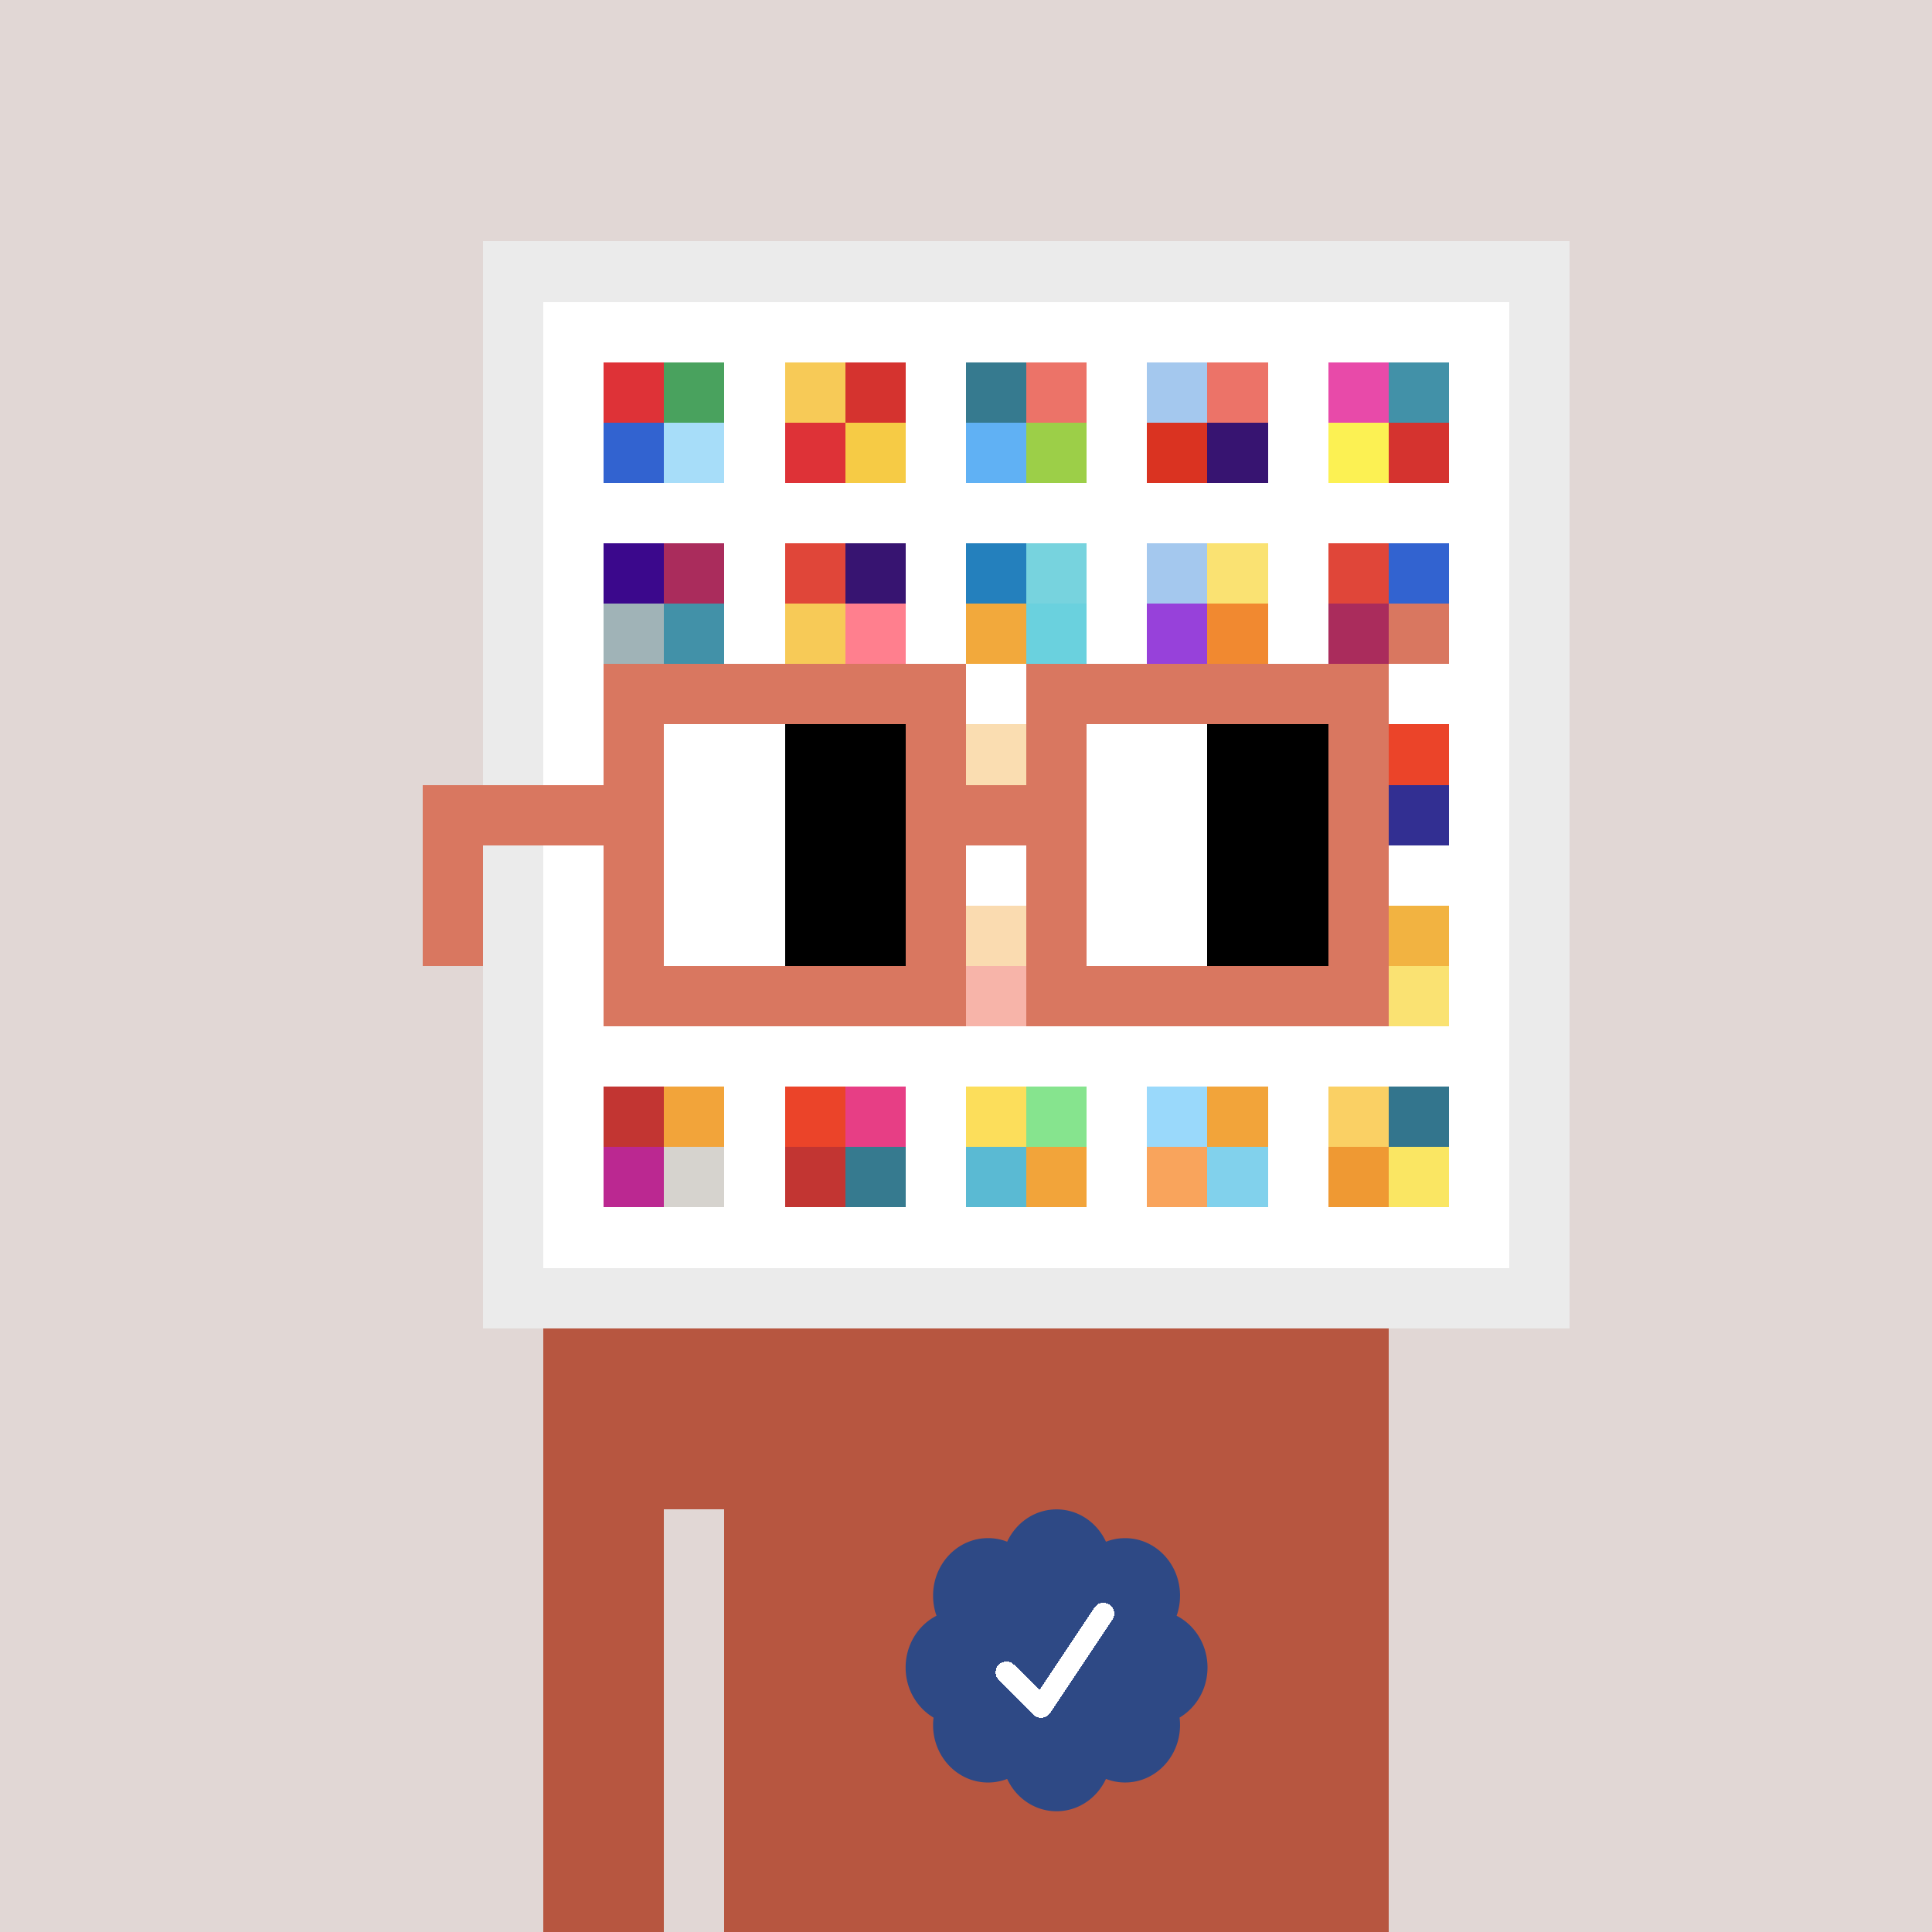 <svg xmlns="http://www.w3.org/2000/svg" viewBox="0 0 320 320" width="2000" height="2000" shape-rendering="crispEdges"><defs><style>.check{fill: #2E4985}</style></defs><path fill="#E1D7D5" d="M0 0h320v320H0z" /><path fill="#EBEBEB" d="M80 40h180v180H80z"/><path fill="#FFFFFF" d="M90 50h160v160H90z"/><path fill="#DE3237" d="M100 60h10v10h-10z"/><path fill="#3263D0" d="M100 70h10v10h-10z"/><path fill="#49A25E" d="M110 60h10v10h-10z"/><path fill="#A7DDF9" d="M110 70h10v10h-10z"/><path fill="#F7CA57" d="M130 60h10v10h-10z"/><path fill="#DE3237" d="M130 70h10v10h-10z"/><path fill="#D5332F" d="M140 60h10v10h-10z"/><path fill="#F6CB45" d="M140 70h10v10h-10z"/><path fill="#367A8F" d="M160 60h10v10h-10z"/><path fill="#60B1F4" d="M160 70h10v10h-10z"/><path fill="#EC7368" d="M170 60h10v10h-10z"/><path fill="#9CCF48" d="M170 70h10v10h-10z"/><path fill="#A4C8EE" d="M190 60h10v10h-10z"/><path fill="#DA3321" d="M190 70h10v10h-10z"/><path fill="#EC7368" d="M200 60h10v10h-10z"/><path fill="#371471" d="M200 70h10v10h-10z"/><path fill="#E84AA9" d="M220 60h10v10h-10z"/><path fill="#FCF153" d="M220 70h10v10h-10z"/><path fill="#4291A8" d="M230 60h10v10h-10z"/><path fill="#D5332F" d="M230 70h10v10h-10z"/><path fill="#3B088C" d="M100 90h10v10h-10z"/><path fill="#A0B3B7" d="M100 100h10v10h-10z"/><path fill="#AA2C5C" d="M110 90h10v10h-10z"/><path fill="#4291A8" d="M110 100h10v10h-10z"/><path fill="#E04639" d="M130 90h10v10h-10z"/><path fill="#F7CA57" d="M130 100h10v10h-10z"/><path fill="#371471" d="M140 90h10v10h-10z"/><path fill="#FF7F8E" d="M140 100h10v10h-10z"/><path fill="#2480BD" d="M160 90h10v10h-10z"/><path fill="#F2A93C" d="M160 100h10v10h-10z"/><path fill="#77D3DE" d="M170 90h10v10h-10z"/><path fill="#6AD1DE" d="M170 100h10v10h-10z"/><path fill="#A4C8EE" d="M190 90h10v10h-10z"/><path fill="#9741DA" d="M190 100h10v10h-10z"/><path fill="#FAE272" d="M200 90h10v10h-10z"/><path fill="#F18930" d="M200 100h10v10h-10z"/><path fill="#E04639" d="M220 90h10v10h-10z"/><path fill="#AA2C5C" d="M220 100h10v10h-10z"/><path fill="#3263D0" d="M230 90h10v10h-10z"/><path fill="#D97760" d="M230 100h10v10h-10z"/><path fill="#F2A93C" d="M160 120h10v10h-10z"/><path fill="#EB4429" d="M230 120h10v10h-10z"/><path fill="#322F92" d="M230 130h10v10h-10z"/><path fill="#F2A43A" d="M160 150h10v10h-10z"/><path fill="#EB4429" d="M160 160h10v10h-10z"/><path fill="#F2B341" d="M230 150h10v10h-10z"/><path fill="#FAE272" d="M230 160h10v10h-10z"/><path fill="#C23532" d="M100 180h10v10h-10z"/><path fill="#BB2891" d="M100 190h10v10h-10z"/><path fill="#F2A43A" d="M110 180h10v10h-10z"/><path fill="#D6D3CE" d="M110 190h10v10h-10z"/><path fill="#EB4429" d="M130 180h10v10h-10z"/><path fill="#C23532" d="M130 190h10v10h-10z"/><path fill="#E73E85" d="M140 180h10v10h-10z"/><path fill="#367A8F" d="M140 190h10v10h-10z"/><path fill="#FCDE5B" d="M160 180h10v10h-10z"/><path fill="#5ABAD3" d="M160 190h10v10h-10z"/><path fill="#86E48E" d="M170 180h10v10h-10z"/><path fill="#F2A43A" d="M170 190h10v10h-10z"/><path fill="#9AD9FB" d="M190 180h10v10h-10z"/><path fill="#F9A45C" d="M190 190h10v10h-10z"/><path fill="#F2A43A" d="M200 180h10v10h-10z"/><path fill="#81D1EC" d="M200 190h10v10h-10z"/><path fill="#FAD064" d="M220 180h10v10h-10z"/><path fill="#EF9933" d="M220 190h10v10h-10z"/><path fill="#33758D" d="M230 180h10v10h-10z"/><path fill="#FAE663" d="M230 190h10v10h-10z"/><path fill="#B75640" d="M90 220h20v100H90V220Zm20 0h10v30h-10v-30Zm10 0h110v100H120V220Z"/><path class="check" shape-rendering="geometricPrecision" d="M200 276.191c0-3.762-2.083-7.024-5.114-8.572a9.97 9.97 0 0 0 .567-3.333c0-5.262-4.072-9.519-9.091-9.519-1.118 0-2.19.199-3.18.595-1.472-3.184-4.586-5.362-8.181-5.362-3.595 0-6.704 2.184-8.182 5.357a8.604 8.604 0 0 0-3.182-.595c-5.023 0-9.09 4.262-9.09 9.524 0 1.176.198 2.295.565 3.333-3.028 1.548-5.112 4.805-5.112 8.572 0 3.559 1.862 6.661 4.624 8.299-.048.405-.077.81-.077 1.225 0 5.262 4.067 9.523 9.09 9.523 1.12 0 2.191-.204 3.179-.594 1.476 3.175 4.586 5.356 8.183 5.356 3.6 0 6.71-2.181 8.183-5.356.988.387 2.059.59 3.18.59 5.024 0 9.091-4.263 9.091-9.525 0-.413-.029-.818-.079-1.22 2.757-1.637 4.626-4.739 4.626-8.296v-.002Z" /><path fill="#fff" d="m184.249 268.252-10.319 15.476a1.785 1.785 0 0 1-2.478.496l-.274-.224-5.75-5.75a1.784 1.784 0 1 1 2.524-2.524l4.214 4.207 9.106-13.666a1.787 1.787 0 0 1 2.476-.493 1.784 1.784 0 0 1 .501 2.476v.002Z"/><path fill="#FFFFFF" fill-opacity=".6" d="M160 120h10v50h-10z"/><path fill="#fff" d="M130 120h-20v10h20v-10Zm0 10h-20v10h20v-10Zm0 10h-20v10h20v-10Zm0 10h-20v10h20v-10Z"/><path fill="#000" d="M150 120h-20v10h20v-10Zm0 10h-20v10h20v-10Zm0 10h-20v10h20v-10Zm0 10h-20v10h20v-10Z"/><path fill="#fff" d="M200 120h-20v10h20v-10Zm0 10h-20v10h20v-10Zm0 10h-20v10h20v-10Zm0 10h-20v10h20v-10Z"/><path fill="#000" d="M220 120h-20v10h20v-10Zm0 10h-20v10h20v-10Zm0 10h-20v10h20v-10Zm0 10h-20v10h20v-10Z"/><path fill="#D97760" d="M160 110h-60v10h60v-10Zm70 0h-60v10h60v-10Zm-120 10h-10v10h10v-10Zm50 0h-10v10h10v-10Zm20 0h-10v10h10v-10Zm50 0h-10v10h10v-10Zm0 10h-10v10h10v-10Zm-120 10h-10v10h10v-10Zm50 0h-10v10h10v-10Zm20 0h-10v10h10v-10Zm50 0h-10v10h10v-10Zm-150 0H70v10h10v-10Zm0 10H70v10h10v-10Zm30 0h-10v10h10v-10Zm50 0h-10v10h10v-10Zm20 0h-10v10h10v-10Zm50 0h-10v10h10v-10Zm-70 10h-60v10h60v-10Zm70 0h-60v10h60v-10Zm-120-30H70v10h40v-10Zm70 0h-30v10h30v-10Z"/></svg>